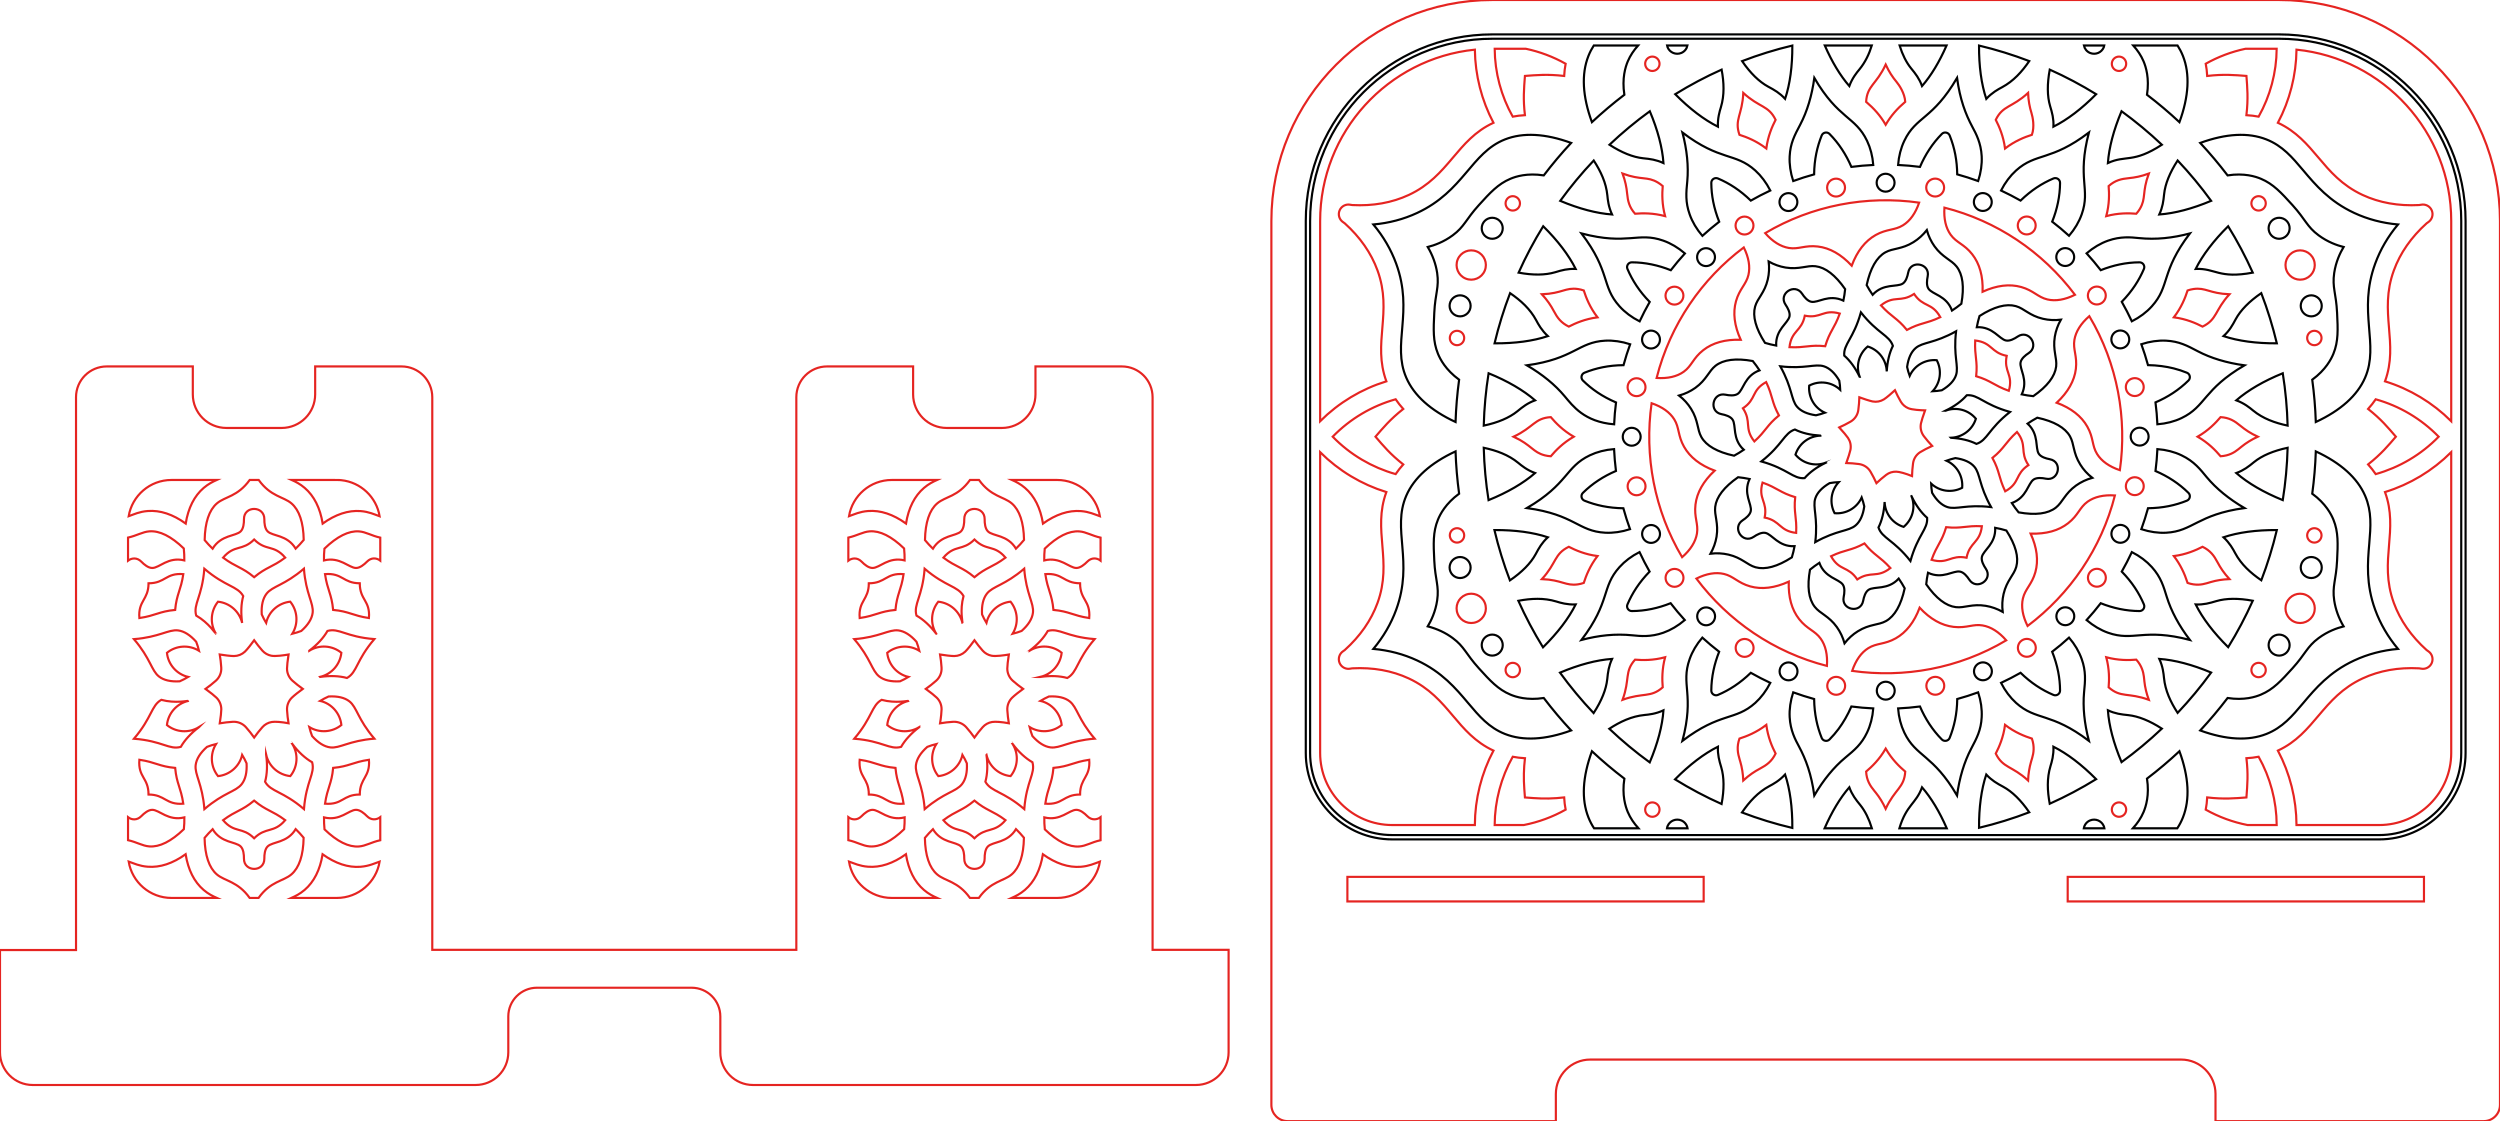 <?xml version="1.0" encoding="utf-8"?>
<!-- Generator: Adobe Illustrator 26.0.3, SVG Export Plug-In . SVG Version: 6.00 Build 0)  -->
<svg version="1.1" id="Tablet_holder_2" xmlns="http://www.w3.org/2000/svg" xmlns:xlink="http://www.w3.org/1999/xlink" x="0px"
	 y="0px" viewBox="0 0 1153.61 517.34" enable-background="new 0 0 1153.61 517.34" xml:space="preserve">
<path fill="none" stroke="#E52421" stroke-miterlimit="10" d="M1051.62,0H688.65c-56.32,0-101.98,45.66-101.98,101.98
	v407.87c0,4.14,3.35,7.49,7.49,7.49H717.94v-12.54c0-8.76,7.11-15.87,15.87-15.87h272.67
	c8.75,0,15.85,7.1,15.85,15.85v12.56h123.78c4.14,0,7.49-3.35,7.49-7.49V101.98
	C1153.6,45.66,1107.94,0,1051.62,0z M1043.48,96.91c-1.69,0.7-3.64-0.11-4.34-1.8
	c-0.7-1.69,0.11-3.63,1.8-4.33c1.69-0.71,3.63,0.1,4.34,1.8C1045.98,94.27,1045.17,96.21,1043.48,96.91z
	 M1045.28,310.44c-0.71,1.7-2.65,2.51-4.34,1.8c-1.69-0.7-2.5-2.64-1.8-4.33
	c0.7-1.69,2.65-2.5,4.34-1.8C1045.17,306.81,1045.98,308.75,1045.28,310.44z M1041.83,201.51
	c-2.82,1.31-5.31,2.84-7.47,4.59c-1.99,1.61-3.73,3.2-6.95,4.02
	c-0.88,0.22-1.79,0.36-2.74,0.42c-2.28-2.68-5.59-6.14-10.59-9.03c5-2.89,8.31-6.35,10.59-9.03
	c4.02,0.25,6.45,1.76,9.14,3.99C1036.05,198.31,1038.43,199.93,1041.83,201.51z M1036.6,367.98
	c0.45-6.09,0.87-10.65,0-18.1c1.92-0.11,3.8-0.33,5.63-0.68
	c5.37,9.57,8.27,20.39,8.34,31.51H1037.12c-6.77-1.33-13.28-3.72-19.3-7.1
	c0.35-1.83,0.58-3.71,0.68-5.64C1026.28,368.87,1031.32,368.37,1036.6,367.98z M1036.18,22.5
	h14.38c-0.09,11.05-2.99,21.81-8.33,31.32c-1.83-0.35-3.71-0.57-5.64-0.68
	c0.91-7.78,0.4-12.82,0.01-18.1c-5.51-0.41-10.4-0.89-18.1,0.01c-0.1-1.93-0.33-3.81-0.68-5.64
	C1023.56,26.19,1029.75,23.86,1036.18,22.5z M1009.45,134.03c0.9-0.31,1.8-0.53,2.69-0.66
	c5.71-0.82,7.28,2.03,16.62,2.43c-6.79,7.42-5.62,11.6-12.4,14.91
	c-3.13-1.6-7.52-3.53-13.24-4.29C1006.63,141.84,1008.37,137.38,1009.45,134.03z M1016.36,252.31
	c3.62,1.77,5.29,4.09,6.92,7.18c1.36,2.56,2.95,4.96,5.48,7.73c-3.1,0.13-6,0.59-8.66,1.38
	c-2.5,0.74-4.67,1.52-7.96,1.05c-0.89-0.13-1.79-0.35-2.69-0.66
	c-1.46-4.52-3.37-8.52-6.33-12.39C1008.84,255.84,1013.23,253.91,1016.36,252.31z M974.74,28.17
	c0.7-1.7,2.64-2.5,4.33-1.8c1.7,0.7,2.5,2.64,1.79,4.34c-0.69,1.69-2.63,2.49-4.33,1.79
	C974.84,31.8,974.04,29.86,974.74,28.17z M973.02,85.86c3.02-2.67,5.81-3.32,9.29-3.65
	c2.89-0.28,5.71-0.83,9.24-2.11c-3.22,8.82-1.16,11.3-4.12,16.29c-0.46,0.78-1.01,1.52-1.64,2.23
	c-3.51-0.28-8.29-0.38-13.87,1.11C973.4,94.16,973.31,89.38,973.02,85.86z M973.02,317.16
	c0.29-3.5,0.39-8.29-1.1-13.87c5.58,1.49,10.36,1.39,13.87,1.11
	c0.63,0.71,1.18,1.45,1.64,2.23c1.59,2.68,1.82,5.1,2.01,7.05
	c0.02,0.25,0.04,0.49,0.07,0.71c0.29,2.76,0.97,5.61,2.04,8.53
	C981.94,319.42,978.67,322.16,973.02,317.16z M979.07,376.65c-1.69,0.7-3.63-0.1-4.33-1.8
	c-0.7-1.69,0.1-3.63,1.79-4.33c1.7-0.7,3.64,0.1,4.33,1.79
	C981.57,374.01,980.77,375.95,979.07,376.65z M985.89,182.67c-2.25,0.44-4.42-1.01-4.86-3.25
	c-0.44-2.24,1-4.41,3.24-4.85c2.24-0.45,4.41,1,4.86,3.24C989.57,180.05,988.12,182.22,985.89,182.67
	z M989.14,225.15c-0.44,2.24-2.62,3.68-4.86,3.25c-2.23-0.45-3.68-2.62-3.24-4.86
	c0.44-2.24,2.62-3.69,4.86-3.24C988.13,220.74,989.58,222.91,989.14,225.15z M965.27,132.94
	c1.9-1.27,4.46-0.76,5.73,1.14c1.27,1.89,0.76,4.45-1.14,5.72c-1.9,1.27-4.46,0.76-5.73-1.14
	C962.87,136.77,963.38,134.21,965.27,132.94z M964.1,145.88C977.26,168.03,981.56,193.23,978.2,216.97
	c-4.92-1.67-8.46-4.17-10.51-7.47c-2.44-3.93-1.55-7.37-4.5-12.61c-2.72-4.86-7.47-8.56-14.13-11.05
	c5.21-4.88,8.18-10.11,8.84-15.64c0.7-5.92-1.41-8.91-0.68-13.38
	C957.86,152.99,960.17,149.32,964.1,145.88z M935.84,42.88c0.16,3.66,0.72,6.53,1.59,9.34
	c0.57,1.87,1.48,6.2,0.18,9.98c-3.35,1.07-7.81,2.81-12.39,6.32c-0.76-5.71-2.68-10.09-4.29-13.23
	C924.23,48.54,928.31,49.79,935.84,42.88z M938.66,106.34c-1.27,1.89-3.83,2.41-5.73,1.14
	c-1.9-1.27-2.41-3.84-1.14-5.73c1.27-1.89,3.83-2.41,5.73-1.14
	C939.41,101.88,939.92,104.44,938.66,106.34z M897.24,95.81c24.02,6.11,45.12,20.16,60.25,40.22
	c-4.67,2.3-8.94,3.03-12.72,2.15c-4.39-1.02-6.44-4.15-12.1-5.74
	c-5.36-1.5-11.33-0.77-17.81,2.18c0.24-7.12-1.35-12.92-4.81-17.31c-3.7-4.72-7.24-5.23-9.93-8.99
	C897.87,105.18,896.91,100.98,897.24,95.81z M813.31,222.68c7.07,2.55,8.05,4.64,15.07,6.74
	c-0.76,7.25,0.8,8.98,0.45,16.49c-7.88-0.94-7.16-5.6-14.53-7.09
	C815.77,231.32,811.13,230.39,813.31,222.68z M809.54,203.7c-4.91-6.23-1.11-9.02-5.27-15.3
	c6.35-4.25,3.72-8.18,10.71-12.1c3.2,6.79,2.41,8.97,5.9,15.41
	C815.21,196.32,815.09,198.64,809.54,203.7z M825.74,160.2c0.93-7.87,5.6-7.16,7.08-14.53
	c7.51,1.47,8.44-3.16,16.14-0.98c-2.54,7.07-4.64,8.05-6.73,15.06
	C834.97,159,833.24,160.56,825.74,160.2z M870.38,219.12c-1.62,1.24-3.12,2.52-4.51,3.83
	c-0.79-1.75-1.69-3.5-2.71-5.25c-1.1-1.92-3.07-3.25-5.31-3.56c-2-0.27-3.98-0.43-5.88-0.48
	c0.9-2.39,1.67-5.06,1.9-6.06c0.39-2.03-0.06-3.96-1.12-5.52c-0.49-0.73-2.29-2.97-4.05-4.84
	c1.74-0.78,3.49-1.68,5.25-2.69c2-1.16,3.3-3.21,3.56-5.4c0.26-1.98,0.42-3.92,0.48-5.81
	c1.74,0.66,4.9,1.67,6.11,1.91c1.81,0.35,3.66,0,5.23-0.98c1.23-0.77,3.91-3.1,5.08-4.2
	c0.78,1.75,1.68,3.51,2.7,5.27c0.8,1.37,2.05,2.45,3.49,3.04
	c1.76,0.74,5.78,0.93,7.7,0.98c-0.89,2.38-1.72,5.17-1.9,6.06
	c-0.39,1.96,0.03,4.07,1.33,5.82c1.19,1.55,2.47,3.08,3.84,4.53
	c-1.67,0.76-4.4,2.15-5.59,2.92c-1.78,1.17-2.95,3.03-3.22,5.13
	c-0.26,1.99-0.42,3.94-0.48,5.85c-3.04-1.22-5.77-1.98-7.27-2.02
	C873.34,217.59,871.7,218.11,870.38,219.12z M872.32,262.11c-6.23,4.91-9.02,1.11-15.29,5.27
	c-4.26-6.35-8.18-3.73-12.11-10.71c6.8-3.21,8.98-2.42,15.42-5.9
	C864.94,256.43,867.26,256.56,872.32,262.11z M867.95,140.91c6.23-4.91,9.02-1.11,15.29-5.27
	c4.26,6.35,8.18,3.73,12.11,10.71c-6.8,3.21-8.98,2.42-15.42,5.9
	C875.33,146.59,873.01,146.46,867.95,140.91z M898.04,243.27c7.26,0.75,8.98-0.8,16.49-0.45
	c-0.93,7.87-5.6,7.16-7.08,14.53c-7.51-1.47-8.44,3.16-16.14,0.98
	C893.85,251.26,895.95,250.28,898.04,243.27z M911.89,173.6c0.76-7.25-0.8-8.98-0.45-16.49
	c7.88,0.94,7.16,5.6,14.53,7.09c-1.47,7.5,3.17,8.43,0.99,16.14
	C919.89,177.79,918.91,175.7,911.89,173.6z M930.73,199.32C935.64,205.55,931.84,208.34,936,214.62
	c-6.35,4.25-3.72,8.18-10.71,12.1c-3.2-6.79-2.41-8.97-5.9-15.41
	C925.06,206.7,925.18,204.38,930.73,199.32z M888.92,85.75c0.44-2.24,2.62-3.69,4.86-3.25
	c2.23,0.45,3.68,2.62,3.24,4.86c-0.45,2.24-2.62,3.69-4.85,3.24C889.93,90.16,888.48,87.99,888.92,85.75z
	 M878.13,103.95c-3.83,2.39-7.48,1.62-12.61,4.5c-4.86,2.73-8.56,7.47-11.06,14.14
	c-4.87-5.22-10.1-8.19-15.64-8.84c-5.94-0.71-8.84,1.42-13.37,0.67c-3.82-0.64-7.49-2.94-10.92-6.85
	c21.65-12.82,46.82-17.51,71.05-14.07C883.91,98.39,881.41,101.91,878.13,103.95z M870.14,29.81
	c1.55,3.34,3.17,5.77,5.04,8.02c1.24,1.51,3.74,5.17,3.98,9.15c-3.65,3.11-6.6,6.4-9.03,10.59
	c-2.44-4.23-5.42-7.53-9.02-10.59C861.57,39.44,865.79,39.14,870.14,29.81z M846.43,82.52
	c2.24-0.44,4.42,1.01,4.86,3.24c0.44,2.24-1.01,4.41-3.24,4.85c-2.24,0.45-4.42-1-4.86-3.23
	C842.75,85.13,844.2,82.96,846.43,82.52z M804.43,42.88c7.53,6.91,11.6,5.63,14.91,12.41
	c-1.61,3.13-3.53,7.51-4.29,13.23c-4.58-3.51-9.04-5.25-12.39-6.32
	C800.21,55.09,803.99,53.06,804.43,42.88z M802.7,100.65c1.9-1.27,4.46-0.76,5.73,1.14
	c1.27,1.89,0.75,4.45-1.14,5.72c-1.9,1.27-4.46,0.76-5.73-1.14C800.29,104.47,800.81,101.91,802.7,100.65
	z M804.66,114.17c2.3,4.66,3.02,8.93,2.15,12.7c-1.03,4.39-4.15,6.45-5.74,12.1
	c-1.51,5.36-0.77,11.34,2.17,17.81c-7.12-0.23-12.92,1.36-17.3,4.81c-4.73,3.7-5.24,7.25-8.99,9.94
	c-3.15,2.25-7.35,3.21-12.52,2.88C770.76,149.57,785.35,128.65,804.66,114.17z M783.05,246.2
	c-0.64,3.82-2.94,7.48-6.85,10.92C763.38,235.46,758.69,210.29,762.12,186.06
	c4.91,1.68,8.42,4.18,10.46,7.46c2.38,3.82,1.61,7.48,4.5,12.61c2.72,4.86,7.47,8.56,14.13,11.05
	c-5.21,4.88-8.18,10.11-8.84,15.64C781.67,238.74,783.78,241.73,783.05,246.2z M775,270.08
	c-1.9,1.27-4.46,0.76-5.73-1.14c-1.27-1.89-0.76-4.45,1.14-5.72
	c1.9-1.27,4.46-0.76,5.73,1.14C777.4,266.25,776.89,268.81,775,270.08z M769.24,134.13
	c1.26-1.9,3.83-2.41,5.72-1.14c1.9,1.27,2.41,3.83,1.14,5.72
	c-1.27,1.9-3.83,2.41-5.73,1.14C768.48,138.59,767.97,136.03,769.24,134.13z M761.2,26.37
	c1.69-0.7,3.63,0.1,4.33,1.8c0.7,1.69-0.1,3.63-1.79,4.33c-1.7,0.7-3.64-0.1-4.33-1.79
	C758.7,29.01,759.5,27.07,761.2,26.37z M765.01,84.22c0.78,0.46,1.53,1.01,2.24,1.64
	c-0.29,3.5-0.39,8.29,1.1,13.87c-5.58-1.49-10.36-1.39-13.87-1.11
	C751.81,95.6,751.16,92.81,750.83,89.34C750.56,86.44,750.01,83.62,748.72,80.1
	C757.55,83.32,760.03,81.25,765.01,84.22z M754.38,220.35c2.25-0.44,4.42,1.01,4.86,3.25
	c0.44,2.24-1,4.41-3.24,4.85c-2.24,0.45-4.41-1-4.86-3.24
	C750.7,222.97,752.15,220.8,754.38,220.35z M751.13,177.87c0.44-2.24,2.62-3.69,4.86-3.25
	c2.23,0.45,3.68,2.62,3.24,4.86c-0.44,2.24-2.62,3.69-4.86,3.24
	C752.14,182.28,750.69,180.11,751.13,177.87z M754.48,304.4c3.51,0.28,8.29,0.38,13.87-1.11
	c-1.49,5.58-1.39,10.37-1.1,13.87c-5.64,4.98-8.96,2.27-18.53,5.76
	C752.23,313.32,749.49,310.05,754.48,304.4z M765.53,374.85c-0.7,1.7-2.64,2.5-4.33,1.8
	c-1.7-0.7-2.5-2.64-1.79-4.34c0.69-1.69,2.63-2.49,4.33-1.79
	C765.43,371.22,766.23,373.16,765.53,374.85z M728.13,133.37c0.89,0.13,1.79,0.35,2.69,0.66
	c1.08,3.35,2.82,7.81,6.33,12.4c-5.72,0.75-10.11,2.68-13.24,4.28
	c-3.62-1.77-5.29-4.09-6.92-7.18c-1.36-2.56-2.95-4.97-5.48-7.73
	C720.87,135.4,722.4,132.54,728.13,133.37z M696.79,306.11c1.69-0.7,3.64,0.11,4.34,1.8
	s-0.11,3.63-1.8,4.33c-1.69,0.71-3.63-0.1-4.34-1.8C694.29,308.75,695.1,306.81,696.79,306.11
	z M694.99,92.58c0.71-1.7,2.65-2.51,4.34-1.8c1.69,0.7,2.5,2.64,1.8,4.33s-2.65,2.5-4.34,1.8
	C695.1,96.21,694.29,94.27,694.99,92.58z M698.44,201.51c9.26-4.31,9.64-8.56,17.16-9.03
	c2.28,2.68,5.59,6.14,10.59,9.03c-4.98,2.88-8.29,6.32-10.59,9.03c-0.95-0.06-1.86-0.2-2.74-0.42
	C707.28,208.7,706.91,205.46,698.44,201.51z M723.91,252.31c3.13,1.6,7.51,3.53,13.24,4.28
	c-3.51,4.59-5.25,9.05-6.33,12.4c-0.9,0.31-1.8,0.53-2.69,0.66c-5.71,0.82-7.28-2.03-16.62-2.43
	C718.32,259.79,717.13,255.62,723.91,252.31z M704.09,22.5c6.43,1.36,12.62,3.69,18.36,6.91
	c-0.35,1.83-0.58,3.71-0.68,5.64c-7.78-0.9-12.82-0.4-18.1-0.01c-0.45,6.09-0.87,10.65,0,18.1
	c-1.92,0.11-3.8,0.33-5.63,0.68c-5.34-9.51-8.24-20.27-8.33-31.32H704.09z M698.04,349.2
	c1.83,0.35,3.71,0.57,5.64,0.68c-0.55,4.67-0.66,9.4-0.3,14.17l0.29,3.93
	l3.93,0.29c4.76,0.36,9.51,0.25,14.17-0.3c0.1,1.93,0.33,3.81,0.68,5.64
	c-6.02,3.38-12.53,5.77-19.3,7.1h-13.45C689.77,369.59,692.67,358.77,698.04,349.2z
	 M609.17,101.98c0-41.1,31.35-75.01,71.39-79.07c0.16,11.85,3.13,23.41,8.59,33.75
	c-17.13,7.9-20.32,24.56-39.08,33.3c-7.75,3.6-16.52,5.17-26.08,4.66c-0.27-0.01-0.55-0.08-0.83-0.13
	c-2.05-0.45-4.19,0.62-5.03,2.64c-0.83,2.01-0.07,4.28,1.69,5.42c0.24,0.15,0.48,0.31,0.69,0.49
	c7.11,6.4,12.21,13.71,15.13,21.74c7.11,19.48-2.45,33.43,4.09,51.18
	c-11.45,3.53-21.95,9.82-30.56,18.4V101.98z M671.06,243.99c1.69-0.71,3.63,0.1,4.33,1.79
	s-0.1,3.64-1.79,4.34c-1.69,0.7-3.64-0.1-4.33-1.8C668.56,246.63,669.36,244.69,671.06,243.99z
	 M669.27,154.7c0.69-1.7,2.64-2.5,4.33-1.8c1.69,0.7,2.49,2.65,1.79,4.34
	c-0.7,1.69-2.64,2.5-4.33,1.79C669.36,158.33,668.56,156.39,669.27,154.7z M676.3,274.48
	c3.45-1.43,7.4,0.21,8.83,3.66c1.43,3.45-0.21,7.4-3.66,8.83
	c-3.45,1.43-7.39-0.21-8.82-3.66C671.22,279.86,672.86,275.91,676.3,274.48z M685.13,124.88
	c-1.43,3.45-5.38,5.09-8.83,3.66c-3.44-1.43-5.08-5.38-3.65-8.83c1.43-3.45,5.37-5.09,8.82-3.66
	C684.92,117.48,686.56,121.43,685.13,124.88z M647.52,214.31c-1.29,1.43-2.46,2.92-3.51,4.46
	c-10.95-3.08-20.99-8.98-29.05-17.26c8.06-8.28,18.1-14.18,29.05-17.26
	c1.05,1.54,2.22,3.03,3.51,4.47c-6.17,4.88-9.35,8.78-12.81,12.79
	C638.44,205.84,641.44,209.5,647.52,214.31z M609.17,347.46V208.66c8.61,8.58,19.11,14.87,30.56,18.4
	c-6.52,17.71,3.01,31.73-4.09,51.18c-2.92,8.03-8.02,15.34-15.13,21.74
	c-0.21,0.18-0.45,0.34-0.69,0.49c-1.76,1.14-2.52,3.41-1.69,5.42
	c0.84,2.02,2.98,3.09,5.03,2.64c0.28-0.05,0.56-0.12,0.83-0.13c9.56-0.51,18.33,1.06,26.08,4.66
	c9.61,4.48,15.08,10.96,20.37,17.23c5.06,6,10.28,12.18,18.71,16.07
	c-5.56,10.51-8.53,22.28-8.59,34.35h-38.13C624.09,380.71,609.17,365.79,609.17,347.46z
	 M786.145,415.966H621.744V404.628H786.145V415.966z M812.16,354.66c-2.56,1.36-4.96,2.94-7.73,5.48
	c-0.14-3.11-0.6-6-1.38-8.66c-0.06-0.22-0.13-0.44-0.21-0.68c-1.05-3.43-1.48-6.21-0.18-9.98
	c3.35-1.07,7.81-2.81,12.39-6.32c0.76,5.72,2.68,10.1,4.29,13.23
	C817.57,351.36,815.24,353.02,812.16,354.66z M801.61,296.68c1.27-1.89,3.83-2.41,5.73-1.14
	c1.9,1.27,2.41,3.84,1.14,5.73c-1.27,1.89-3.83,2.41-5.73,1.14
	C800.86,301.14,800.35,298.58,801.61,296.68z M843.03,307.29c-24.5-6.24-45.59-20.78-60.24-40.31
	c4.66-2.3,8.93-3.02,12.71-2.14c4.39,1.02,6.44,4.15,12.1,5.74
	c5.36,1.5,11.33,0.77,17.81-2.18c-0.24,7.12,1.35,12.92,4.81,17.31c3.69,4.7,7.26,5.25,9.93,8.99
	C842.41,297.85,843.37,302.08,843.03,307.29z M851.35,317.27c-0.44,2.24-2.62,3.69-4.86,3.25
	c-2.23-0.45-3.69-2.62-3.24-4.86s2.62-3.69,4.85-3.25C850.34,312.86,851.79,315.03,851.35,317.27z
	 M862.14,299.07c3.83-2.39,7.48-1.62,12.61-4.5c4.86-2.73,8.56-7.47,11.06-14.14
	c4.87,5.22,10.1,8.19,15.64,8.84c3.09,0.37,5.48-0.04,7.59-0.41c2-0.34,3.59-0.62,5.78-0.26
	c3.83,0.64,7.51,2.94,10.94,6.88c-22.05,13.11-47.25,17.47-71.09,14.1
	C856.34,304.65,858.85,301.12,862.14,299.07z M870.13,373.21c-1.31-2.82-2.84-5.32-4.58-7.47
	C865.41,365.56,865.25,365.38,865.09,365.19c-2.28-2.76-3.74-5.17-3.98-9.15
	c2.68-2.28,6.14-5.59,9.03-10.59c2.89,5,6.34,8.31,9.02,10.59
	C878.7,363.55,874.43,363.98,870.13,373.21z M893.84,320.5c-2.24,0.44-4.42-1.01-4.86-3.24
	c-0.44-2.24,1.01-4.41,3.24-4.85c2.24-0.45,4.42,1,4.86,3.23
	C897.52,317.89,896.07,320.06,893.84,320.5z M937.22,351.48c-0.78,2.66-1.24,5.55-1.38,8.66
	c-7.42-6.81-11.6-5.63-14.91-12.41c1.61-3.13,3.53-7.51,4.29-13.23
	c4.58,3.51,9.04,5.24,12.39,6.32c0.31,0.9,0.53,1.8,0.66,2.69
	C938.75,346.84,937.91,349.15,937.22,351.48z M937.57,302.37c-1.9,1.27-4.46,0.76-5.73-1.14
	c-1.27-1.89-0.75-4.45,1.14-5.72c1.9-1.27,4.46-0.76,5.73,1.14
	C939.97,298.55,939.46,301.11,937.57,302.37z M935.61,288.86
	c-2.29-4.66-3.03-8.93-2.15-12.71c1.03-4.39,4.15-6.45,5.74-12.1
	c1.51-5.36,0.77-11.34-2.17-17.81c7.12,0.23,12.92-1.36,17.3-4.81
	c4.73-3.7,5.24-7.25,8.99-9.94c3.16-2.25,7.39-3.22,12.59-2.87
	C969.67,253.14,955.19,274.11,935.61,288.86z M971.03,268.89c-1.26,1.9-3.83,2.41-5.72,1.14
	c-1.9-1.27-2.41-3.83-1.14-5.72c1.27-1.9,3.83-2.41,5.73-1.14
	C971.79,264.43,972.3,266.99,971.03,268.89z M1118.527,415.966h-164.401V404.628h164.401V415.966z
	 M1131.1,347.46c0,18.33-14.92,33.25-33.26,33.25h-38.13c-0.06-12.07-3.03-23.84-8.59-34.35
	c17.13-7.9,20.32-24.56,39.08-33.3c7.75-3.6,16.52-5.17,26.08-4.66
	c0.27,0.01,0.55,0.08,0.83,0.13c2.05,0.45,4.19-0.62,5.03-2.64
	c0.83-2.01,0.07-4.28-1.69-5.42c-0.24-0.15-0.48-0.31-0.69-0.49
	c-7.11-6.4-12.21-13.71-15.13-21.74c-3.64-9.97-2.92-18.42-2.23-26.59
	c0.67-7.82,1.35-15.88-1.86-24.59c11.45-3.53,21.95-9.82,30.56-18.4V347.46z M1069.21,159.03
	c-1.69,0.71-3.63-0.1-4.33-1.79c-0.7-1.69,0.1-3.64,1.79-4.34
	c1.69-0.7,3.64,0.1,4.33,1.8C1071.71,156.39,1070.91,158.33,1069.21,159.03z M1071,248.32
	c-0.69,1.7-2.64,2.5-4.33,1.8c-1.69-0.7-2.49-2.65-1.79-4.34s2.64-2.5,4.33-1.79
	C1070.91,244.69,1071.71,246.63,1071,248.32z M1063.97,128.54c-3.45,1.43-7.4-0.21-8.83-3.66
	c-1.43-3.45,0.21-7.4,3.66-8.83c3.45-1.43,7.39,0.21,8.82,3.66
	C1069.05,123.16,1067.41,127.11,1063.97,128.54z M1055.14,278.14c1.43-3.45,5.38-5.09,8.83-3.66
	c3.44,1.43,5.08,5.38,3.65,8.83s-5.37,5.09-8.82,3.66
	C1055.35,285.54,1053.71,281.59,1055.14,278.14z M1092.75,188.71
	c1.29-1.43,2.46-2.92,3.51-4.46c10.95,3.08,20.99,8.98,29.05,17.26
	c-8.06,8.28-18.1,14.18-29.05,17.26c-1.05-1.54-2.22-3.03-3.51-4.47
	c6.13-4.85,9.34-8.76,12.81-12.79C1101.83,197.18,1098.83,193.52,1092.75,188.71z M1131.1,194.36
	c-8.61-8.58-19.11-14.87-30.56-18.4c6.52-17.71-3.01-31.73,4.09-51.18
	c2.92-8.03,8.02-15.34,15.13-21.74c0.21-0.18,0.45-0.34,0.69-0.49c1.76-1.14,2.52-3.41,1.69-5.42
	c-0.84-2.02-2.98-3.09-5.03-2.64c-0.28,0.05-0.56,0.12-0.83,0.13
	c-9.56,0.51-18.33-1.06-26.08-4.66c-9.61-4.48-15.08-10.96-20.37-17.23
	c-5.06-6-10.28-12.18-18.71-16.07c5.46-10.34,8.43-21.9,8.59-33.75
	c40.04,4.06,71.39,37.97,71.39,79.07V194.36z"/>
<path fill="none" stroke="#E52421" stroke-miterlimit="10" d="M531.85,438.29V183.29c0-7.8-6.29-14.2-14.2-14.2
	H477.81v12.89c0,8.56-6.93,15.5-15.5,15.5h-25.46c-8.56,0-15.5-6.94-15.5-15.5v-12.89h-39.7
	c-7.8,0-14.19,6.3-14.19,14.2v255H199.47V183.29c0-7.8-6.29-14.2-14.2-14.2h-39.84v12.89
	c0,8.56-6.94,15.5-15.5,15.5H104.47c-8.56,0-15.5-6.94-15.5-15.5v-12.89h-39.7c-7.8,0-14.19,6.3-14.19,14.2v255.1H0V485.59
	C0,493.91,6.75,500.66,15.07,500.66h204.42c8.32,0,15.06-6.75,15.06-15.07v-16.55
	c0-7.32,5.94-13.26,13.26-13.26H319.13c7.32,0,13.26,5.94,13.26,13.26V485.59
	c0,8.32,6.74,15.07,15.06,15.07H551.87c8.32,0,15.06-6.75,15.06-15.07v-47.3H531.85z M157.47,221.58
	c9.01,0.92,16.24,7.81,17.71,16.65c-2.48-0.89-4.96-2.09-8.78-2.39c-5.7-0.44-11.57,1.5-17.5,5.76
	c-1.18-7.22-3.95-12.74-8.3-16.46c-2.13-1.83-4.16-2.84-5.99-3.66C157.79,221.48,156.16,221.45,157.47,221.58z
	 M151.12,291.14c5.39-1.48,8.41,2.73,21.61,3.77c-8.46,9.91-7.83,15.22-12.61,17.94
	c-3.58-0.97-7.72-1.14-12.41-0.49C147.7,312.35,147.7,312.35,147.7,312.35
	c5.34-1.25,9.25-5.74,9.82-11.14c-4.17-3.37-10.08-3.86-14.8-0.94c0,0,0-0.01,0-0.02
	C146.48,297.4,149.28,294.35,151.12,291.14z M149.97,264.92c8.12-0.63,8.33,4.21,16.04,4.23
	c0.03,7.85,4.88,7.86,4.23,16.05c-7.62-1.15-9.03-3.06-16.52-3.76
	C153.03,273.99,151.12,272.56,149.97,264.92z M152.4,344.88C149.61,344.53,146.81,342.78,144.02,339.65
	c-0.52-1.35-0.95-2.75-1.31-4.16c4.64,2.87,10.57,2.5,14.82-0.94c-0.56-5.32-4.4-9.86-9.8-11.13
	c1.26-0.75,2.56-1.44,3.9-2.03c4.15-0.23,7.36,0.51,9.58,2.23c3.52,2.75,3.83,8.21,11.53,17.23
	C160.98,341.78,156.81,345.43,152.4,344.88z M166.02,366.63c-7.85,0.02-7.86,4.87-16.05,4.23
	c1.15-7.63,3.06-9.03,3.76-16.52c7.45-0.69,8.88-2.61,16.52-3.75C170.88,358.7,166.03,358.91,166.02,366.63z
	 M83.43,344.64c-5.39,1.49-8.4-2.72-21.61-3.76c8.37-9.8,7.92-15.27,12.61-17.94
	c6.61,1.79,12.42,0.3,12.42,0.5c-5.31,1.24-9.25,5.7-9.82,11.13c4.17,3.38,10.08,3.86,14.81,0.94
	c-0.01,0.01,0,0.02,0,0.02C88.07,338.39,85.27,341.44,83.43,344.64z M84.58,370.86
	c-8.11,0.63-8.32-4.21-16.04-4.23c-0.02-7.84-4.87-7.85-4.23-16.05c7.63,1.15,9.03,3.07,16.52,3.77
	C81.52,361.8,83.44,363.23,84.58,370.86z M82.16,290.9c2.79,0.35,5.59,2.11,8.37,5.24
	c0.53,1.35,0.96,2.74,1.31,4.16c-4.64-2.88-10.57-2.5-14.81,0.94c0.56,5.32,4.4,9.85,9.8,11.13
	c-1.26,0.75-2.57,1.43-3.91,2.02c-4.15,0.24-7.36-0.5-9.57-2.23c-3.51-2.73-3.85-8.23-11.54-17.23
	C73.52,294.01,77.73,290.36,82.16,290.9z M68.54,269.16c7.84-0.03,7.85-4.88,16.05-4.23
	c-1.15,7.62-3.07,9.04-3.77,16.52c-7.45,0.69-8.88,2.61-16.51,3.75C63.68,277.08,68.52,276.87,68.54,269.16z
	 M132.46,327.75c0.12,2.06,0.36,4.06,0.68,5.99c-3.3-0.61-6.21-0.83-7.73-0.58
	c-1.69,0.28-3.24,1.14-4.36,2.42c-1.38,1.56-2.63,3.15-3.77,4.75c-1.14-1.6-2.41-3.19-3.78-4.75
	c-1.5-1.7-3.74-2.64-6.06-2.51c-2.07,0.13-4.09,0.36-6.02,0.69c0.43-2.58,0.68-5.43,0.7-6.48
	c-0.02-2.12-0.85-3.97-2.23-5.33c-0.65-0.64-2.9-2.53-5.05-4.06C96.44,316.75,98.02,315.5,99.58,314.13
	c1.79-1.57,2.69-3.89,2.51-6.15c-0.13-2.05-0.36-4.03-0.68-5.95
	c1.89,0.32,5.26,0.71,6.53,0.7c1.9-0.01,3.7-0.73,5.08-2.03c1.08-1.02,3.31-3.91,4.26-5.25
	c1.14,1.61,2.4,3.2,3.78,4.77c1.08,1.22,2.56,2.06,4.12,2.36c1.92,0.39,6-0.22,7.96-0.55
	c-0.43,2.57-0.7,5.55-0.7,6.48c-0.01,2.05,0.84,4.09,2.49,5.58
	c1.51,1.33,3.11,2.61,4.78,3.8c-1.53,1.1-4,3.04-5.04,4.06
	C133.11,323.48,132.31,325.59,132.46,327.75z M139.03,291.15c-1.35,0.52-2.74,0.95-4.16,1.31
	c2.88-4.64,2.5-10.58-0.94-14.82c-5.33,0.57-9.86,4.41-11.13,9.8c-0.75-1.26-1.43-2.57-2.02-3.91
	c-0.24-4.15,0.5-7.35,2.22-9.57c2.75-3.52,8.22-3.83,17.24-11.54
	c0.92,11.73,4.57,15.93,4.03,20.35C143.92,285.56,142.16,288.37,139.03,291.15z M117.28,266.34
	c-5.77-4.78-8.13-4.43-14.34-9.01c5.29-6.19,8.86-2.92,14.34-8.37c5.56,5.54,8.99,2.12,14.33,8.36
	C125.41,261.91,123.06,261.55,117.28,266.34z M112.23,275.05c-0.97,3.58-1.13,7.72-0.49,12.41
	c-1.27-5.32-5.73-9.24-11.14-9.81c-3.37,4.16-3.87,10.07-0.94,14.8c-0.12,0.12-3.31-5.05-9.13-8.4
	c-1.47-5.33,2.73-8.51,3.76-21.61C104.09,270.8,109.56,270.35,112.23,275.05z M90.29,353.01
	c0.35-2.79,2.1-5.59,5.23-8.37c1.35-0.53,2.75-0.97,4.17-1.32c-2.89,4.66-2.5,10.59,0.93,14.82
	c5.32-0.56,9.86-4.4,11.13-9.8c0.75,1.26,1.44,2.56,2.03,3.9c0.23,4.15-0.51,7.37-2.23,9.58
	c-2.75,3.53-8.21,3.83-17.23,11.54C93.39,361.63,89.74,357.44,90.29,353.01z M117.27,369.44
	c5.77,4.78,8.14,4.44,14.34,9.02c-5.29,6.19-8.86,2.92-14.34,8.36c-5.56-5.53-8.98-2.11-14.33-8.35
	C109.14,373.88,111.49,374.24,117.27,369.44z M122.32,360.74c0.97-3.58,1.14-7.73,0.49-12.41
	c0.01-0.01,0.01-0.02,0.01-0.02c1.25,5.34,5.73,9.25,11.14,9.82c3.37-4.16,3.86-10.06,0.94-14.79
	c0.01,0,0.01-0.01,0.01-0.01c2.86,3.77,5.91,6.57,9.12,8.41c1.46,5.33-2.74,8.51-3.77,21.61
	C130.47,364.98,125,365.44,122.32,360.74z M115.22,221.48h4.15c5.56,7.72,11.42,7.65,15.12,10.8
	c3.61,3.1,5.51,8.77,5.66,16.86c-1.17,1.42-2.41,2.76-3.71,4.03c-3.95-6.51-10.62-5.64-12.96-7.99
	c-1.28-1.28-1.52-3.75-1.5-5.6c0.06-6.27-9.47-6.37-9.41,0c0.03,1.85-0.22,4.32-1.49,5.6
	c-2.31,2.31-9.07,1.55-12.98,8.01c-1.28-1.25-2.51-2.57-3.66-3.96c0.14-8.15,2.05-13.85,5.66-16.95
	C103.85,229.08,109.62,229.25,115.22,221.48z M79.13,221.48H100c-1.85,0.84-3.84,1.81-6.01,3.66c-4.34,3.72-7.12,9.23-8.3,16.44
	c-5.94-4.27-11.8-6.21-17.51-5.77c-3.91,0.3-6.34,1.52-8.81,2.4C60.95,228.74,69.17,221.48,79.13,221.48z
	 M59.08,248.07c4.04-0.89,6.69-2.64,9.83-2.88C73.64,244.81,78.99,247.48,84.81,253.08
	c0.18,1.85,0.27,3.68,0.25,5.51c-7.49-1.81-11.45,3.51-14.81,3.5c-1.81,0-3.73-1.57-5.02-2.9
	c-1.98-2.02-4.45-1.77-6.15-0.48V248.07z M59.08,377.09c1.68,1.3,4.14,1.55,6.15-0.5
	c1.29-1.32,3.21-2.9,5.02-2.9c3.3,0,7.42,5.32,14.83,3.49c0.02,1.81-0.06,3.63-0.24,5.44
	c-5.84,5.64-11.21,8.32-15.96,7.95c-3.2-0.25-5.76-1.99-9.8-2.88V377.09z M79.13,414.35
	c-9.96,0-18.2-7.27-19.76-16.79c2.48,0.88,4.96,2.09,8.78,2.38c5.7,0.45,11.57-1.49,17.5-5.75
	c1.18,7.21,3.95,12.74,8.3,16.46c2.23,1.91,4.24,2.87,6.11,3.7H79.13z M119.3,414.35h-4.09
	c-5.46-7.7-11.49-7.72-15.14-10.85c-3.61-3.09-5.51-8.76-5.67-16.86c1.17-1.41,2.41-2.76,3.71-4.02
	c3.95,6.5,10.62,5.63,12.97,7.99c1.27,1.27,1.51,3.75,1.49,5.6c-0.06,6.27,9.47,6.37,9.41-0.01
	c-0.02-1.85,0.22-4.32,1.5-5.6c2.31-2.31,9.06-1.53,12.97-8.01c1.28,1.26,2.51,2.58,3.66,3.97
	c-0.14,8.14-2.04,13.84-5.66,16.94C130.71,406.71,124.89,406.55,119.3,414.35z M155.42,414.35h-20.97
	c1.89-0.85,3.91-1.82,6.11-3.7c4.35-3.72,7.12-9.23,8.3-16.44c5.94,4.26,11.81,6.21,17.51,5.76
	c4.05-0.32,6.76-1.69,8.81-2.39C173.61,407.09,165.37,414.35,155.42,414.35z M175.47,387.72
	c-4.11,0.89-6.69,2.64-9.83,2.88c-4.73,0.37-10.08-2.29-15.9-7.9c-0.17-1.84-0.26-3.68-0.24-5.51
	c7.48,1.82,11.44-3.5,14.81-3.5c1.8,0,3.72,1.58,5.01,2.9c1.98,2.02,4.45,1.78,6.15,0.49V387.72z
	 M175.47,258.69c-1.68-1.29-4.14-1.55-6.14,0.5c-1.3,1.32-3.22,2.9-5.02,2.9
	c-3.3,0.01-7.43-5.31-14.83-3.49c-0.03-1.8,0.06-3.62,0.23-5.43
	c5.85-5.64,11.22-8.32,15.97-7.96c3.2,0.25,5.75,2,9.79,2.88V258.69z M487.8,221.48
	c9.94,0,18.17,7.25,19.75,16.74c-2.48-0.88-4.96-2.08-8.77-2.38c-5.7-0.44-11.57,1.5-17.5,5.76
	c-1.18-7.22-3.95-12.74-8.3-16.46c-2.14-1.83-4.16-2.84-5.99-3.66H487.8z M483.5,291.14
	c5.39-1.48,8.4,2.73,21.61,3.77c-8.47,9.91-7.83,15.22-12.61,17.94
	c-3.58-0.97-7.72-1.14-12.41-0.49c-0.01-0.01-0.02-0.01-0.02-0.01
	c5.35-1.25,9.25-5.74,9.83-11.14c-4.17-3.37-10.07-3.86-14.8-0.95c0,0,0-0.01-0.01-0.01
	C478.86,297.4,481.66,294.35,483.5,291.14z M482.35,264.92c8.12-0.63,8.32,4.21,16.04,4.23
	c0.03,7.85,4.87,7.86,4.23,16.05c-7.63-1.15-9.03-3.06-16.52-3.76
	C485.41,273.99,483.5,272.56,482.35,264.92z M484.78,344.88c-2.79-0.35-5.6-2.1-8.38-5.23
	c-0.52-1.35-0.96-2.75-1.31-4.16c4.64,2.87,10.57,2.5,14.81-0.94c-0.56-5.32-4.4-9.86-9.8-11.13
	c1.27-0.75,2.57-1.44,3.91-2.03c4.15-0.23,7.36,0.51,9.57,2.23
	c3.53,2.75,3.84,8.21,11.54,17.23C493.36,341.78,489.19,345.43,484.78,344.88z M498.39,366.63
	c-7.84,0.02-7.85,4.87-16.05,4.23c1.15-7.63,3.07-9.03,3.77-16.52
	c7.45-0.69,8.88-2.61,16.51-3.75C503.26,358.7,498.41,358.91,498.39,366.63z M415.81,344.64
	c-5.39,1.49-8.4-2.72-21.61-3.76c8.36-9.8,7.91-15.27,12.61-17.94
	c6.61,1.79,12.42,0.3,12.42,0.5c-5.31,1.24-9.25,5.7-9.82,11.13
	c4.17,3.38,10.08,3.86,14.8,0.94c0,0.01,0,0.02,0,0.02
	C420.45,338.39,417.65,341.44,415.81,344.64z M416.96,370.86c-8.12,0.63-8.32-4.21-16.04-4.23
	c-0.03-7.84-4.88-7.85-4.23-16.05c7.63,1.15,9.03,3.07,16.52,3.77
	C413.9,361.8,415.81,363.23,416.96,370.86z M414.53,290.9c2.79,0.35,5.6,2.11,8.38,5.24
	c0.52,1.35,0.96,2.74,1.31,4.16c-4.64-2.88-10.58-2.5-14.82,0.94
	c0.56,5.32,4.4,9.85,9.8,11.13c-1.26,0.75-2.57,1.43-3.9,2.02
	c-4.16,0.24-7.36-0.5-9.57-2.23c-3.51-2.73-3.85-8.23-11.54-17.23
	C405.9,294.01,410.11,290.36,414.53,290.9z M400.91,269.16c7.85-0.03,7.86-4.88,16.05-4.23
	c-1.15,7.62-3.06,9.04-3.76,16.52c-7.45,0.69-8.88,2.61-16.51,3.75
	C396.05,277.08,400.9,276.87,400.91,269.16z M464.83,327.75c0.13,2.06,0.36,4.06,0.68,5.99
	c-3.3-0.61-6.21-0.83-7.72-0.58c-1.69,0.28-3.24,1.14-4.37,2.42c-1.38,1.56-2.63,3.15-3.77,4.75
	c-1.14-1.6-2.4-3.19-3.77-4.75c-1.5-1.7-3.75-2.64-6.06-2.51c-2.08,0.13-4.09,0.36-6.03,0.69
	c0.44-2.58,0.68-5.43,0.7-6.48c-0.01-2.12-0.84-3.97-2.22-5.33c-0.65-0.64-2.9-2.53-5.05-4.06
	c1.6-1.14,3.18-2.39,4.74-3.76c1.79-1.57,2.69-3.89,2.51-6.15
	c-0.13-2.05-0.36-4.03-0.68-5.95c1.89,0.32,5.26,0.71,6.53,0.7
	c1.89-0.01,3.69-0.73,5.07-2.03c1.09-1.02,3.32-3.91,4.27-5.25c1.14,1.61,2.4,3.2,3.78,4.77
	c1.08,1.22,2.56,2.06,4.12,2.36c1.92,0.39,6-0.22,7.95-0.55c-0.43,2.57-0.69,5.55-0.7,6.48
	c0,2.05,0.85,4.09,2.5,5.58c1.51,1.33,3.11,2.61,4.78,3.8c-1.53,1.1-4,3.04-5.04,4.06
	C465.49,323.48,464.68,325.59,464.83,327.75z M471.41,291.15c-1.35,0.52-2.75,0.95-4.16,1.31
	c2.88-4.64,2.49-10.58-0.94-14.82c-5.33,0.57-9.86,4.41-11.13,9.8
	c-0.75-1.26-1.43-2.57-2.02-3.91c-0.24-4.15,0.5-7.35,2.22-9.57
	c2.75-3.52,8.21-3.83,17.23-11.54c0.93,11.73,4.58,15.93,4.03,20.35
	C476.29,285.56,474.54,288.37,471.41,291.15z M449.66,266.34c-5.77-4.78-8.14-4.43-14.34-9.01
	c5.29-6.19,8.86-2.92,14.34-8.37c5.56,5.54,8.99,2.12,14.33,8.36
	C457.79,261.91,455.44,261.55,449.66,266.34z M444.61,275.05C442.78,281.81,444.34,287.47,444.11,287.47
	c-1.25-5.33-5.72-9.25-11.14-9.82c-3.37,4.16-3.86,10.07-0.94,14.8
	c-0.01,0.01-0.01,0.01-0.01,0c-2.86-3.76-5.91-6.56-9.12-8.4
	c-1.46-5.33,2.74-8.51,3.77-21.61C436.46,270.8,441.93,270.35,444.61,275.05z
	 M422.66,353.01c0.35-2.79,2.11-5.59,5.24-8.37c1.35-0.53,2.75-0.97,4.17-1.32
	c-2.89,4.66-2.5,10.59,0.93,14.82c5.32-0.56,9.85-4.4,11.12-9.8c0.76,1.26,1.44,2.56,2.03,3.9
	c0.24,4.15-0.5,7.37-2.22,9.58c-2.75,3.53-8.22,3.83-17.23,11.54
	C425.77,361.63,422.12,357.44,422.66,353.01z M449.65,369.44c5.77,4.78,8.14,4.44,14.34,9.02
	c-5.29,6.19-8.86,2.92-14.34,8.36c-5.56-5.53-8.99-2.11-14.33-8.35
	C441.52,373.88,443.87,374.24,449.65,369.44z M454.7,360.74c0.97-3.58,1.14-7.73,0.49-12.41
	c0-0.01,0.01-0.02,0.01-0.02c1.25,5.34,5.72,9.25,11.13,9.82c3.38-4.16,3.87-10.06,0.95-14.79
	c0.01,0,0.01-0.01,0.01-0.01c2.86,3.77,5.91,6.57,9.12,8.41
	c1.46,5.33-2.74,8.51-3.77,21.61C462.84,364.98,457.38,365.44,454.7,360.74z M447.6,221.48H451.75
	c5.57,7.73,11.4,7.63,15.11,10.8c3.62,3.1,5.52,8.77,5.67,16.86c-1.17,1.42-2.41,2.76-3.71,4.03
	c-3.95-6.51-10.62-5.64-12.97-7.99c-1.27-1.28-1.51-3.75-1.49-5.6c0.06-6.27-9.47-6.37-9.41,0
	c0.02,1.85-0.22,4.32-1.5,5.6c-2.3,2.31-9.07,1.55-12.97,8.01c-1.28-1.25-2.51-2.57-3.66-3.96
	c0.14-8.15,2.04-13.85,5.66-16.95C436.25,229.06,442,229.26,447.6,221.48z M411.51,221.48h20.87
	c-1.86,0.84-3.85,1.81-6.01,3.66c-4.35,3.72-7.12,9.23-8.3,16.44c-5.94-4.27-11.81-6.21-17.51-5.77
	c-3.9,0.3-6.33,1.52-8.8,2.4C393.34,228.72,401.57,221.48,411.51,221.48z M391.46,248.07
	c4.04-0.89,6.69-2.64,9.83-2.88c4.73-0.38,10.08,2.29,15.9,7.89
	c0.18,1.85,0.26,3.68,0.24,5.51c-7.48-1.81-11.44,3.51-14.81,3.5c-1.8,0-3.72-1.57-5.01-2.9
	c-1.98-2.02-4.45-1.77-6.15-0.48V248.07z M391.46,377.09c1.68,1.3,4.14,1.55,6.14-0.5
	c1.3-1.32,3.22-2.9,5.02-2.9c3.3,0,7.43,5.32,14.83,3.49c0.03,1.81-0.06,3.63-0.23,5.44
	c-5.85,5.64-11.21,8.32-15.97,7.95c-3.2-0.25-5.75-1.99-9.79-2.88V377.09z M411.51,414.35
	c-9.96,0-18.2-7.27-19.76-16.79c2.48,0.88,4.96,2.09,8.78,2.38c5.7,0.45,11.57-1.49,17.5-5.75
	c1.18,7.21,3.95,12.74,8.3,16.46c2.23,1.91,4.24,2.87,6.1,3.7H411.51z M451.68,414.35
	h-4.09C442.01,406.56,436.16,406.68,432.45,403.5c-3.62-3.09-5.52-8.76-5.67-16.86
	c1.17-1.41,2.41-2.76,3.71-4.02c3.95,6.5,10.62,5.63,12.96,7.99c1.28,1.27,1.52,3.75,1.5,5.6
	c-0.06,6.27,9.47,6.37,9.41-0.01c-0.02-1.85,0.22-4.32,1.49-5.6
	c2.32-2.31,9.07-1.53,12.98-8.01c1.28,1.26,2.51,2.58,3.66,3.97c-0.14,8.14-2.04,13.84-5.66,16.94
	C463.13,406.67,457.17,406.61,451.68,414.35z M487.8,414.35h-20.97
	c1.89-0.85,3.91-1.82,6.11-3.7c4.35-3.72,7.12-9.23,8.3-16.44
	c5.94,4.26,11.8,6.21,17.51,5.76c3.71-0.29,6.11-1.41,8.81-2.4
	C505.99,407.09,497.75,414.35,487.8,414.35z M507.85,387.72c-4.39,0.96-6.57,2.63-9.83,2.88
	C493.28,390.97,487.94,388.31,482.12,382.7c-0.18-1.84-0.27-3.68-0.24-5.51
	c7.48,1.82,11.44-3.5,14.8-3.5c1.81,0,3.73,1.58,5.02,2.9c1.98,2.02,4.45,1.77,6.15,0.49
	V387.72z M507.85,258.7c-1.68-1.3-4.14-1.56-6.15,0.49C500.41,260.51,498.49,262.09,496.69,262.09
	c-3.31,0.01-7.43-5.31-14.84-3.49c-0.02-1.8,0.06-3.62,0.24-5.43
	c5.85-5.64,11.21-8.32,15.96-7.96c3.2,0.25,5.76,2,9.8,2.88V258.7z"/>
<path fill="none" stroke="#010202" stroke-miterlimit="10" d="M778.67,21c-0.32,1.49-1.33,2.81-2.85,3.44
	c-2.47,1.02-5.31-0.15-6.33-2.63C769.38,21.54,769.31,21.27,769.26,21H778.67z M961.6,21
	c0.32,1.49,1.33,2.81,2.85,3.44c2.47,1.02,5.31-0.15,6.33-2.63c0.11-0.27,0.18-0.54,0.23-0.81H961.6z
	 M1056.17,103.48c-1.03-2.47-3.86-3.64-6.34-2.62c-2.47,1.03-3.65,3.86-2.62,6.34
	c1.03,2.47,3.86,3.64,6.33,2.62C1056.02,108.79,1057.19,105.96,1056.17,103.48z M1070.99,139.28
	c-1.02-2.48-3.86-3.65-6.33-2.63c-2.48,1.03-3.65,3.86-2.63,6.34c1.03,2.47,3.87,3.65,6.34,2.63
	C1070.84,144.59,1072.02,141.75,1070.99,139.28z M1068.37,257.4c-2.47-1.02-5.31,0.16-6.34,2.63
	c-1.02,2.48,0.15,5.31,2.63,6.34c2.47,1.02,5.31-0.15,6.33-2.63
	C1072.02,261.27,1070.84,258.43,1068.37,257.4z M1053.54,293.2
	c-2.47-1.02-5.3,0.15-6.33,2.62c-1.03,2.48,0.15,5.31,2.62,6.34
	c2.48,1.02,5.31-0.15,6.34-2.62C1057.19,297.06,1056.02,294.23,1053.54,293.2z M970.78,381.21
	c-1.02-2.48-3.86-3.65-6.33-2.63c-1.59,0.66-2.61,2.06-2.89,3.63h9.49
	C970.99,381.87,970.92,381.54,970.78,381.21z M775.82,378.58c-2.47-1.02-5.31,0.15-6.33,2.63
	c-0.14,0.33-0.21,0.66-0.27,1h9.49C778.43,380.64,777.41,379.24,775.82,378.58z M693.06,295.82
	c-1.03-2.47-3.86-3.64-6.33-2.62c-2.48,1.03-3.65,3.86-2.63,6.34c1.03,2.47,3.86,3.64,6.34,2.62
	C692.91,301.13,694.09,298.3,693.06,295.82z M678.24,260.03c-1.03-2.47-3.87-3.65-6.34-2.63
	c-2.47,1.03-3.65,3.87-2.62,6.34c1.02,2.48,3.85,3.65,6.33,2.63
	C678.09,265.34,679.26,262.51,678.24,260.03z M690.44,100.86c-2.48-1.02-5.31,0.15-6.34,2.62
	c-1.02,2.48,0.15,5.31,2.63,6.34c2.47,1.02,5.3-0.15,6.33-2.62C694.09,104.72,692.91,101.89,690.44,100.86z
	 M675.61,136.65c-2.47-1.02-5.31,0.15-6.33,2.63c-1.03,2.47,0.15,5.31,2.62,6.34
	c2.47,1.02,5.31-0.16,6.34-2.63C679.26,140.51,678.09,137.68,675.61,136.65z M1053.37,172.24
	c-8.81,3.59-15.99,7.78-21.45,12.49c3.72,1.37,6.17,3.39,7.73,4.68
	c4.6,3.78,10.11,5.74,15.96,6.99C1055.39,188.2,1054.63,180.14,1053.37,172.24z M1040.12,213.22
	c-2.54,2.09-4.7,3.78-8.2,5.07C1037.38,223,1044.56,227.19,1053.37,230.78
	c1.26-7.9,2.02-15.96,2.24-24.16C1049.01,208.03,1043.81,210.24,1040.12,213.22z M1022.7,277.38
	c-3.14,0.95-5.78,1.69-9.52,1.55c3.23,6.43,8.26,13.03,15,19.71
	c4.23-6.86,8.03-14.02,11.35-21.43C1032.9,275.98,1027.25,276.04,1022.7,277.38z
	 M1026.02,247.92c2.9,2.69,4.41,5.49,5.36,7.28c2.8,5.26,7.15,9.18,12.08,12.57
	c2.88-7.51,5.28-15.25,7.17-23.18C1041.11,244.54,1032.87,245.65,1026.02,247.92z M996.4,304.04
	c1.66,3.6,1.96,6.76,2.16,8.78c0.57,5.87,3.04,11.12,6.29,16.14
	c5.54-5.86,10.71-12.08,15.47-18.62C1011.57,306.68,1003.57,304.57,996.4,304.04z
	 M982.05,329.99c-3.32-0.33-6.02-0.68-9.38-2.23c0.52,7.18,2.63,15.19,6.3,23.93
	c6.54-4.75,12.75-9.92,18.61-15.47C991.96,332.59,986.74,330.49,982.05,329.99z M947.55,344.56
	c0.16,3.95-0.77,6.99-1.36,8.93c-1.72,5.66-1.45,11.47-0.36,17.4
	c7.41-3.33,14.56-7.12,21.42-11.35C960.57,352.81,953.98,347.79,947.55,344.56z M924.36,363.04
	c-2.89-1.55-5.28-2.9-7.82-5.64c-2.26,6.85-3.38,15.08-3.33,24.59
	c7.93-1.89,15.67-4.29,23.17-7.17C932.56,369.26,928.53,365.3,924.36,363.04z
	 M886.92,363.3c-2.84,7.69-7.18,8-10.46,18.91h21.86C894.97,374.56,891.16,368.21,886.92,363.3z
	 M858.42,371.5c-2.08-2.54-3.77-4.7-5.07-8.21c-4.24,4.92-8.05,11.27-11.4,18.92h21.82
	C862.42,377.84,860.64,374.24,858.42,371.5z M823.72,357.39c-2.68,2.91-5.48,4.41-7.27,5.36
	c-5.26,2.81-9.2,7.16-12.63,12.16c7.56,2.89,15.32,5.27,23.24,7.14
	C827.11,372.51,826,364.25,823.72,357.39z M794.26,354.07c-0.95-3.14-1.69-5.78-1.54-9.51
	c-6.46,3.24-13.08,8.29-19.79,15.07c6.92,4.27,14.09,8.08,21.48,11.38
	C795.66,364.33,795.61,358.65,794.26,354.07z M758.83,329.93
	c-5.93,0.58-11.22,3.09-16.23,6.35c5.92,5.61,12.16,10.79,18.66,15.52
	c3.69-8.78,5.82-16.83,6.34-24.02C764.01,329.43,760.85,329.74,758.83,329.93z M719.85,310.39
	c4.73,6.5,9.9,12.73,15.51,18.66c3.68-5.66,5.79-10.91,6.29-15.62
	c0.33-3.32,0.68-6.03,2.23-9.39C736.68,304.57,728.63,306.69,719.85,310.39z M718.16,277.56
	c-5.71-1.73-11.58-1.44-17.53-0.33c3.31,7.39,7.11,14.56,11.38,21.48
	c6.78-6.71,11.83-13.33,15.08-19.78C723.13,279.08,720.09,278.16,718.16,277.56z M689.59,244.59
	c1.88,7.91,4.26,15.67,7.15,23.23c5.6-3.84,9.59-7.89,11.87-12.08
	c1.54-2.9,2.89-5.29,5.63-7.82C707.39,245.65,699.13,244.54,689.59,244.59z M700.62,213.61
	c-4.6-3.78-10.12-5.74-15.96-6.99c0.22,8.16,0.97,16.23,2.22,24.17
	c8.82-3.6,16.01-7.78,21.47-12.5C704.63,216.92,702.18,214.9,700.62,213.61z M686.9,172.24
	C685.64,180.14,684.88,188.2,684.66,196.4c6.6-1.41,11.8-3.62,15.49-6.6
	c2.54-2.08,4.69-3.78,8.2-5.07C702.89,180.02,695.71,175.84,686.9,172.24z M708.89,147.82
	c-2.8-5.25-7.14-9.17-12.07-12.56c-2.87,7.51-5.28,15.24-7.17,23.17
	c9.51,0.05,17.75-1.06,24.6-3.33C711.35,152.41,709.84,149.61,708.89,147.82z M712.1,104.39
	c-4.23,6.86-8.03,14.01-11.35,21.42c6.62,1.23,12.27,1.17,16.82-0.17c3.14-0.96,5.79-1.69,9.52-1.55
	C723.86,117.67,718.84,111.07,712.1,104.39z M741.71,90.2c-0.57-5.87-3.04-11.11-6.29-16.14
	c-5.55,5.86-10.71,12.08-15.46,18.62c8.73,3.66,16.74,5.77,23.91,6.3
	C742.21,95.38,741.91,92.22,741.71,90.2z M761.3,51.33c-6.54,4.75-12.76,9.92-18.62,15.46
	c5.63,3.64,10.85,5.74,15.54,6.24c3.26,0.32,6,0.66,9.38,2.22C767.08,68.08,764.97,60.07,761.3,51.33z
	 M842.04,21c3.32,7.57,7.1,13.85,11.31,18.72c1.37-3.71,3.39-6.16,4.68-7.72c2.69-3.28,4.45-7.01,5.7-11
	H842.04z M794.43,32.12c-7.41,3.32-14.56,7.12-21.41,11.35c6.68,6.74,13.27,11.76,19.7,14.99
	c-0.16-3.96,0.77-6.99,1.36-8.93C795.8,43.87,795.53,38.05,794.43,32.12z M803.88,28.2
	c3.82,5.56,7.86,9.51,12.03,11.78c2.89,1.55,5.28,2.89,7.82,5.64c2.26-6.85,3.38-15.09,3.33-24.6
	C819.12,22.91,811.39,25.32,803.88,28.2z M876.55,21c1.35,4.29,3.11,7.82,5.3,10.52
	c2.08,2.54,3.78,4.7,5.07,8.2c4.21-4.87,7.99-11.16,11.31-18.72H876.55z M913.21,21.02
	c-0.05,9.52,1.07,17.76,3.34,24.61c2.68-2.91,5.48-4.41,7.27-5.36c5.26-2.81,9.18-7.15,12.57-12.08
	C928.88,25.32,921.15,22.91,913.21,21.02z M967.26,43.47c-6.86-4.23-14.01-8.03-21.42-11.35
	c-1.23,6.63-1.18,12.28,0.17,16.83c0.95,3.14,1.69,5.78,1.54,9.51C953.98,55.23,960.58,50.21,967.26,43.47z
	 M978.97,51.32c-3.67,8.75-5.78,16.76-6.3,23.92c8.41-3.87,11.46,0.26,24.92-8.45
	C991.73,61.24,985.51,56.08,978.97,51.32z M1004.86,74.05c-3.65,5.63-5.75,10.85-6.24,15.54
	c-0.33,3.26-0.67,6-2.23,9.39c7.17-0.53,15.18-2.64,23.93-6.3
	C1015.57,86.14,1010.4,79.91,1004.86,74.05z M1028.17,104.39c-6.73,6.68-11.75,13.27-14.99,19.7
	c9.25-0.36,10.53,4.65,26.35,1.72C1036.2,118.4,1032.4,111.25,1028.17,104.39z M1043.45,135.26
	c-5.56,3.82-9.52,7.85-11.79,12.02c-1.54,2.89-2.89,5.29-5.63,7.82
	c6.84,2.27,15.08,3.38,24.6,3.33C1048.73,150.5,1046.33,142.76,1043.45,135.26z M755.88,21
	h-20.44c-0.94,1.48-1.78,3.07-2.48,4.84c-3.29,8.33-2.74,18.59,1.62,30.53c4.77-4.45,9.76-8.67,14.97-12.64
	c-1.18-7.67,0.53-12.9,1.57-15.39C752.3,25.55,753.9,23.24,755.88,21z M1007.31,25.84
	c-0.69-1.76-1.54-3.35-2.49-4.84h-20.43c1.98,2.24,3.58,4.55,4.76,7.34c1.04,2.49,2.75,7.72,1.57,15.39
	c5.21,3.97,10.2,8.19,14.97,12.64C1010.05,44.43,1010.6,34.17,1007.31,25.84z M1005.69,346.65
	c-4.77,4.45-9.76,8.67-14.97,12.64c1.18,7.67-0.53,12.9-1.57,15.39
	c-1.21,2.87-2.87,5.23-4.93,7.53h20.48c1-1.53,1.88-3.18,2.61-5.03
	C1010.6,368.85,1010.05,358.59,1005.69,346.65z M751.12,374.68c-1.04-2.49-2.75-7.72-1.57-15.39
	c-5.21-3.97-10.2-8.19-14.97-12.64c-4.36,11.94-4.91,22.2-1.62,30.53
	c0.73,1.85,1.61,3.5,2.61,5.03h20.48C753.99,379.91,752.33,377.55,751.12,374.68z M712.36,322.09
	c-7.67,1.18-12.91-0.52-15.39-1.57c-5.7-2.39-9.39-6.45-14.56-12.15
	c-6.05-6.67-6.64-9.93-12.04-13.92c-3.25-2.42-7.14-4.28-11.54-5.41
	c1.58-2.67,3.56-6.76,4.34-11.99c0.98-6.65-0.9-9.36-1.33-18.36
	c-0.38-7.68-0.65-13.17,1.69-18.89c1.02-2.49,3.52-7.4,9.77-11.99c-0.88-6.48-1.43-13-1.65-19.52
	c-11.52,5.36-19.16,12.22-22.73,20.44C642.17,244.31,652.44,258.97,644.25,281.38
	c-2.36,6.46-5.88,12.5-10.51,18.05c7.19,0.65,13.95,2.42,20.19,5.33
	c11.45,5.33,17.86,12.92,23.51,19.63c5.14,6.09,9.58,11.35,17.03,14.3
	c8.33,3.28,18.58,2.73,30.52-1.62C720.54,332.3,716.33,327.3,712.36,322.09z M694.47,64.33
	c-15.7,6.2-18.98,23.9-40.54,33.93c-6.24,2.91-13,4.68-20.19,5.33c4.63,5.55,8.15,11.59,10.51,18.05
	c8.2,22.46-2.1,37.04,4.67,52.65c3.57,8.22,11.21,15.08,22.73,20.44
	c0.22-6.52,0.77-13.04,1.65-19.52c-6.25-4.59-8.75-9.5-9.77-11.99
	c-2.34-5.72-2.07-11.21-1.69-18.89c0.43-9,2.31-11.71,1.33-18.36c-0.62-4.16-2.1-8.23-4.34-11.99
	c3-0.77,7.29-2.26,11.54-5.41c5.4-3.99,5.99-7.25,12.04-13.92c5.17-5.7,8.86-9.76,14.56-12.15
	c2.48-1.05,7.72-2.75,15.39-1.57c3.97-5.21,8.18-10.21,12.63-14.98C713.05,61.6,702.8,61.05,694.47,64.33z
	 M1106.53,103.59c-7.19-0.65-13.95-2.42-20.19-5.33c-11.45-5.33-17.86-12.92-23.51-19.63
	c-5.14-6.09-9.58-11.36-17.03-14.3c-8.33-3.28-18.58-2.73-30.52,1.62c4.45,4.77,8.66,9.77,12.63,14.98
	c7.67-1.18,12.91,0.52,15.39,1.57c5.7,2.39,9.39,6.45,14.56,12.15c6.05,6.67,6.64,9.93,12.04,13.92
	c4.25,3.15,8.54,4.64,11.54,5.41c-1.58,2.67-3.56,6.76-4.34,11.99c-0.98,6.65,0.9,9.36,1.33,18.36
	c0.38,7.68,0.65,13.17-1.69,18.89c-1.02,2.49-3.52,7.4-9.77,11.99
	c0.88,6.49,1.43,13,1.65,19.52c11.52-5.36,19.16-12.22,22.73-20.44
	c6.72-15.5-3.49-30.31,4.67-52.65C1098.38,115.18,1101.9,109.14,1106.53,103.59z M1096.02,281.38
	c-4.33-11.86-3.49-21.77-2.74-30.5c0.67-7.94,1.25-14.8-1.93-22.15
	c-3.57-8.22-11.21-15.08-22.73-20.44c-0.22,6.52-0.77,13.04-1.65,19.52c6.25,4.59,8.75,9.5,9.77,11.99
	c2.34,5.72,2.07,11.21,1.69,18.89c-0.43,9-2.31,11.71-1.33,18.36
	c0.62,4.16,2.11,8.23,4.34,11.99c-3,0.77-7.29,2.26-11.54,5.41c-5.4,4-5.99,7.25-12.04,13.92
	c-5.17,5.7-8.86,9.76-14.56,12.15c-2.48,1.05-7.72,2.75-15.39,1.57
	c-3.97,5.21-8.18,10.21-12.63,14.98c11.94,4.35,22.19,4.9,30.52,1.62
	c7.45-2.95,11.89-8.21,17.03-14.3c5.65-6.71,12.06-14.3,23.51-19.63
	c6.24-2.91,13-4.68,20.19-5.33C1101.9,293.88,1098.38,287.84,1096.02,281.38z M770.9,278.35
	c-5.8,2.3-11.65,3.59-17.88,3.62c-1.58,0.02-2.66-1.61-2.05-3.05
	c2.2-5.17,5.39-10.19,10.22-15.16c-1.67-2.93-3.21-5.93-4.65-9.01
	c-3.68,1.88-6.78,4.2-9.24,6.94c-8.46,9.4-4.04,15.83-17.52,33.6
	c7.93-2.08,15.48-2.95,23.6-2.12c3.52,0.36,8.33,0.86,14.15-1.2
	c3.45-1.22,6.77-3.19,9.9-5.84C775.15,283.63,772.97,281.03,770.9,278.35z M807.89,310.46
	c-4.9,4.75-9.9,7.97-15.17,10.21c-1.44,0.61-3.07-0.47-3.05-2.04
	c0.04-6.25,1.39-12.29,3.62-17.89c-2.68-2.07-5.28-4.24-7.77-6.52
	c-2.66,3.13-4.62,6.44-5.84,9.9c-4.24,11.97,2.36,16.03-3.32,37.74
	c17.61-13.36,24.29-9.15,33.6-17.51c2.73-2.47,5.05-5.57,6.94-9.24
	C813.82,313.67,810.82,312.12,807.89,310.46z M854.31,326.01c-1.64,3.83-3.73,7.4-5.91,10.35
	c-1.28,1.71-2.67,3.33-4.18,4.86c-1.1,1.12-3.02,0.74-3.61-0.71
	c-2.1-5.22-3.38-10.95-3.49-17.94c-3.25-0.9-6.47-1.93-9.66-3.09
	c-1.27,3.93-1.82,7.77-1.63,11.44c0.32,6.16,2.62,10.43,4.3,13.54
	c3.19,5.98,5.71,12.7,7.07,22.6c4.21-7.18,8.98-13.01,14.26-17.41
	c4.32-3.58,7.5-6.21,10.08-11.62c1.58-3.31,2.54-7.04,2.87-11.13
	C861.04,326.74,857.67,326.45,854.31,326.01z M912.81,319.48c-3.19,1.16-6.41,2.19-9.65,3.08
	c-0.1,6.93-1.4,12.73-3.5,17.95c-0.59,1.45-2.51,1.83-3.61,0.71
	c-4.32-4.37-7.65-9.53-10.09-15.21c-3.36,0.44-6.73,0.73-10.1,0.89
	c0.33,4.09,1.29,7.82,2.87,11.13c5.38,11.27,13.25,10.08,24.33,29.03
	c1.14-8.25,3.31-15.45,6.51-21.55c2.6-4.91,4.56-8.57,4.87-14.59
	C914.64,327.25,914.08,323.41,912.81,319.48z M961.68,319.46c0.54-5.39,0.92-9.69-1.09-15.34
	C959.37,300.66,957.41,297.35,954.75,294.22c-2.5,2.28-5.09,4.45-7.78,6.52
	c2.52,6.35,3.6,12.19,3.63,17.89c0.02,1.57-1.61,2.65-3.05,2.04
	C942.13,318.37,937.15,315.09,932.38,310.46c-2.93,1.66-5.93,3.21-9.01,4.65
	c1.89,3.67,4.21,6.77,6.94,9.24c9.33,8.38,16.03,4.19,33.6,17.51
	C961.8,333.8,961.06,326.31,961.68,319.46z M999.85,275.45c-1.44-4.64-2.63-9.04-6.88-13.76
	c-2.46-2.74-5.56-5.06-9.24-6.94c-1.44,3.08-2.98,6.08-4.65,9.01
	c4.76,4.89,7.98,9.89,10.22,15.16c0.61,1.44-0.47,3.07-2.05,3.05
	c-6.18-0.03-12.14-1.33-17.89-3.61c-2.06,2.68-4.24,5.27-6.52,7.77
	c3.13,2.65,6.45,4.62,9.9,5.84c11.83,4.19,16.37-2.28,37.75,3.32
	C1005.45,288.65,1001.89,282.02,999.85,275.45z M1018.27,220.18
	c-2.86-3.45-5.72-7.27-11.62-10.08c-3.3-1.58-7.03-2.54-11.13-2.87
	c-0.15,3.37-0.45,6.75-0.88,10.11c5.67,2.43,10.82,5.75,15.21,10.09
	c1.12,1.1,0.74,3.01-0.72,3.6c-5.4,2.18-11.12,3.39-17.94,3.49c-0.9,3.25-1.92,6.47-3.08,9.67
	c3.93,1.27,7.76,1.82,11.44,1.63c12.41-0.65,14.42-8.39,36.14-11.38
	C1028.5,230.23,1022.68,225.47,1018.27,220.18z M1014.14,162.07c-4.93-2.6-8.59-4.55-14.59-4.87
	c-3.68-0.19-7.51,0.36-11.44,1.63c1.16,3.19,2.18,6.42,3.07,9.65c4.27,0.07,8.41,0.64,11.85,1.51
	c2.07,0.52,4.11,1.19,6.1,2c1.46,0.59,1.84,2.5,0.72,3.6c-4.38,4.33-9.55,7.66-15.21,10.09
	c0.43,3.36,0.73,6.74,0.88,10.11c4.1-0.33,7.83-1.29,11.13-2.87
	c11.3-5.39,10.03-13.21,29.04-24.34C1027.44,167.44,1020.23,165.27,1014.14,162.07z M986.89,109.85
	c-3.51-0.36-8.33-0.86-14.15,1.2c-3.45,1.22-6.77,3.19-9.9,5.84c2.28,2.5,4.46,5.1,6.53,7.78
	c5.81-2.3,11.66-3.59,17.88-3.62c1.58-0.02,2.66,1.61,2.05,3.05c-2.2,5.17-5.39,10.19-10.22,15.16
	c1.67,2.93,3.21,5.93,4.65,9.01c3.68-1.88,6.78-4.2,9.24-6.94
	c8.46-9.4,4.04-15.83,17.52-33.6C1002.56,109.81,995.01,110.68,986.89,109.85z M963.91,61.16
	c-17.61,13.36-24.32,9.16-33.6,17.51c-2.73,2.47-5.05,5.57-6.94,9.24
	C926.45,89.35,929.45,90.9,932.38,92.56c4.9-4.75,9.9-7.97,15.17-10.21c1.44-0.61,3.07,0.47,3.05,2.04
	c-0.04,6.19-1.33,12.14-3.62,17.89c2.68,2.07,5.28,4.24,7.77,6.52c2.66-3.13,4.62-6.44,5.84-9.9
	C964.79,87.07,958.32,82.53,963.91,61.16z M914.44,72.1c-0.32-6.16-2.62-10.43-4.3-13.54
	c-3.18-5.95-5.71-12.67-7.07-22.6c-11.3,19.29-18.89,17.6-24.34,29.03c-1.58,3.31-2.54,7.04-2.87,11.13
	c3.37,0.16,6.74,0.45,10.1,0.89c2.44-5.68,5.76-10.82,10.09-15.21c1.1-1.12,3.02-0.74,3.61,0.71
	c2.38,5.9,3.39,11.71,3.49,17.94c3.24,0.9,6.47,1.93,9.66,3.09C914.08,79.61,914.63,75.77,914.44,72.1z
	 M861.54,64.99C856.12,53.63,848.38,55.06,837.21,35.96c-1.14,8.25-3.31,15.45-6.51,21.55
	c-2.63,4.96-4.56,8.6-4.87,14.59c-0.19,3.67,0.36,7.51,1.63,11.44c3.19-1.16,6.41-2.19,9.65-3.08
	c0.1-6.93,1.4-12.73,3.5-17.95c0.59-1.45,2.51-1.83,3.61-0.71c4.32,4.37,7.65,9.53,10.09,15.21
	c3.36-0.44,6.73-0.73,10.1-0.89C864.08,72.03,863.12,68.3,861.54,64.99z M792.72,82.35
	c5.33,2.26,10.32,5.5,15.18,10.22c2.91-1.66,5.91-3.21,9-4.66c-1.89-3.67-4.21-6.77-6.94-9.24
	c-9.33-8.4-16.01-4.17-33.6-17.51c2.11,8.06,2.85,15.55,2.23,22.4c-0.54,5.38-0.92,9.68,1.09,15.34
	c1.22,3.48,3.2,6.81,5.87,9.94c2.49-2.27,5.08-4.44,7.76-6.52c-2.53-6.36-3.61-12.26-3.64-17.93
	C789.65,82.82,791.28,81.74,792.72,82.35z M753.02,121.05c6.12,0.03,12.18,1.32,17.96,3.64
	c2.06-2.66,4.23-5.25,6.51-7.75c-3.15-2.68-6.48-4.66-9.96-5.89c-11.83-4.19-16.37,2.28-37.75-3.32
	c13.54,17.86,9.04,24.17,17.52,33.6c2.47,2.75,5.59,5.08,9.29,6.97c1.43-3.06,2.98-6.05,4.65-8.98
	c-4.76-4.86-8.02-9.95-10.27-15.22C750.36,122.66,751.44,121.03,753.02,121.05z M731.14,171.99
	c5.26-2.13,11.15-3.43,18.02-3.49c0.89-3.26,1.91-6.48,3.06-9.65
	c-3.95-1.28-7.8-1.84-11.5-1.65c-12.5,0.66-14.27,8.37-36.14,11.38
	c7.19,4.21,13.01,8.97,17.42,14.26c3.75,4.43,9.04,11.84,22.83,12.96c0.15-3.38,0.44-6.75,0.87-10.09
	C739.37,182.98,734.47,179.59,730.42,175.59C729.3,174.49,729.68,172.58,731.14,171.99z M749.09,234.54
	c-6.84-0.11-12.65-1.37-17.95-3.51c-1.46-0.59-1.84-2.5-0.72-3.6
	c4.4-4.35,9.55-7.66,15.25-10.11c-0.42-3.37-0.71-6.73-0.87-10.09
	C740.69,207.56,736.94,208.52,733.62,210.1c-11.36,5.42-9.93,13.16-29.04,24.34
	c22.15,3.05,23.58,10.72,36.14,11.38c3.68,0.19,7.52-0.36,11.44-1.63
	C751,240.99,749.98,237.77,749.09,234.54z M837.74,122.85c-3.94-0.48-7.55,1.63-13.79,0.61
	c-2.71-0.45-5.31-1.39-7.8-2.77c0.33,2.83,0.2,5.59-0.42,8.26c-1.46,6.25-4.75,8.61-5.85,12.5
	c-1.25,4.47,0.29,10.1,4.57,16.77c1.7,0.51,3.42,0.93,5.15,1.25
	c-0.34-7.42,5.53-10.35,6.16-13.51c0.34-1.72-0.81-3.85-1.82-5.35c-3.51-5.13,4.27-10.2,7.62-5.08
	c0.98,1.51,2.52,3.38,4.24,3.72c3.22,0.65,8.01-3.69,14.82-0.53c0.37-1.75,0.63-3.52,0.81-5.31
	C846.93,126.95,842.33,123.39,837.74,122.85z M796.2,182.13c1.76,0.37,4.17,0.61,5.64-0.37
	c2.69-1.79,3.12-8.32,10.09-10.87c-0.96-1.48-2.01-2.92-3.14-4.3c-7.77-1.4-13.55-0.66-17.19,2.2
	c-3.12,2.46-4.17,6.5-9.31,10.19c-2.24,1.59-4.73,2.77-7.48,3.55c2.24,1.77,4.1,3.81,5.54,6.15
	c3.4,5.45,2.73,9.43,4.72,12.97c2.27,4.04,7.36,6.95,15.11,8.63
	c1.55-0.84,3.04-1.76,4.48-2.74c-5.44-4.97-3.41-11.27-5.18-13.92
	c-0.98-1.47-3.3-2.17-5.07-2.5C788.31,189.97,790.22,180.88,796.2,182.13z M814.59,245.89
	c-1.73-0.34-3.86,0.8-5.35,1.82c-5.13,3.5-10.21-4.27-5.09-7.63c1.51-0.98,3.38-2.51,3.73-4.24
	c0.64-3.21-3.69-8.01-0.54-14.81c-1.74-0.37-3.51-0.63-5.31-0.82
	c-6.45,4.5-10.02,9.11-10.56,13.69c-0.47,3.94,1.64,7.56,0.62,13.79
	c-0.46,2.71-1.39,5.31-2.78,7.8c2.83-0.33,5.6-0.19,8.27,0.43
	c6.25,1.46,8.6,4.75,12.49,5.84c4.47,1.25,10.11-0.29,16.77-4.57
	c0.51-1.69,0.93-3.41,1.26-5.15C820.67,252.38,817.74,246.52,814.59,245.89z M876.16,266.98
	c-4.97,5.44-11.27,3.42-13.92,5.19c-1.47,0.98-2.16,3.29-2.49,5.06
	c-1.15,6.11-10.25,4.2-8.99-1.78c0.36-1.76,0.61-4.17-0.37-5.64
	c-1.79-2.69-8.33-3.13-10.87-10.1c-1.48,0.97-2.93,2.02-4.31,3.15
	c-1.39,7.76-0.66,13.54,2.21,17.18c2.45,3.12,6.49,4.18,10.18,9.32
	c1.59,2.23,2.77,4.73,3.55,7.47c1.78-2.23,3.82-4.1,6.15-5.54
	c5.46-3.39,9.44-2.73,12.98-4.71c4.04-2.27,6.94-7.36,8.63-15.11
	C878.07,269.92,877.15,268.42,876.16,266.98z M925.82,244.8c-1.7-0.51-3.42-0.93-5.15-1.25
	c0.34,7.42-5.53,10.35-6.16,13.51c-0.34,1.72,0.81,3.85,1.82,5.35
	c3.51,5.13-4.27,10.2-7.62,5.08c-0.98-1.51-2.52-3.38-4.24-3.72
	c-3.22-0.65-8.01,3.69-14.82,0.53c-0.37,1.75-0.63,3.52-0.81,5.31c4.5,6.46,9.1,10.02,13.69,10.56
	c4.02,0.48,7.46-1.65,13.79-0.61c2.71,0.45,5.31,1.39,7.8,2.77
	c-0.33-2.83-0.2-5.59,0.42-8.26c1.46-6.25,4.75-8.61,5.85-12.5
	C931.64,257.1,930.1,251.47,925.82,244.8z M959.92,214.34c-3.4-5.45-2.73-9.43-4.72-12.97
	c-2.27-4.04-7.36-6.95-15.11-8.63c-1.55,0.84-3.04,1.76-4.48,2.74
	c5.43,4.97,3.42,11.29,5.18,13.92c0.98,1.47,3.3,2.17,5.07,2.5
	c6.1,1.15,4.19,10.24-1.79,8.99c-1.76-0.37-4.17-0.61-5.64,0.37
	c-2.69,1.79-3.12,8.32-10.09,10.87c0.96,1.48,2.01,2.92,3.14,4.3c7.77,1.4,13.55,0.66,17.19-2.2
	c3.12-2.46,4.17-6.5,9.31-10.19c2.24-1.59,4.73-2.77,7.48-3.55
	C963.22,218.72,961.36,216.68,959.92,214.34z M948.18,155.33c0.46-2.71,1.39-5.31,2.78-7.8
	c-2.83,0.33-5.6,0.19-8.27-0.43c-6.25-1.46-8.6-4.75-12.49-5.84
	c-4.47-1.25-10.11,0.29-16.77,4.57c-0.51,1.69-0.93,3.41-1.26,5.15
	c7.43-0.34,10.36,5.52,13.51,6.15c1.73,0.34,3.86-0.8,5.35-1.82c5.13-3.5,10.21,4.27,5.09,7.63
	c-1.51,0.97-3.38,2.51-3.73,4.24c-0.64,3.21,3.69,8.01,0.54,14.81
	c1.74,0.37,3.51,0.63,5.31,0.82c6.45-4.5,10.01-9.1,10.56-13.69
	C949.27,165.18,947.16,161.56,948.18,155.33z M902.85,122.98c-2.46-3.12-6.49-4.18-10.18-9.32
	c-1.59-2.23-2.77-4.73-3.55-7.47c-1.78,2.23-3.82,4.1-6.15,5.54c-5.46,3.39-9.44,2.73-12.98,4.71
	c-4.04,2.27-6.94,7.36-8.63,15.12c0.84,1.54,1.76,3.04,2.75,4.48c4.96-5.44,11.28-3.42,13.92-5.19
	C879.5,129.87,880.19,127.56,880.52,125.79c1.15-6.11,10.25-4.2,8.99,1.78c-0.36,1.76-0.61,4.17,0.37,5.64
	c1.79,2.69,8.33,3.13,10.87,10.1c1.48-0.97,2.93-2.02,4.31-3.15
	C906.45,132.4,905.72,126.62,902.85,122.98z M858.71,144.15C855.24,156.47,850.62,158.72,851.01,164.08
	c2.71,2.37,5.09,5.63,7.1,9.77c0.02,0,0.02,0,0.02,0c-1.89-5.08-0.3-10.63,3.72-13.96
	c5.06,1.57,8.59,6.16,8.77,11.5c0-0.01,0-0.01,0.01-0.02c0.27-4.59,1.22-8.53,2.83-11.76
	C871.79,154.62,866.48,154,858.71,144.15z M834.84,177.94c4.7-2.47,10.45-1.71,14.33,1.93
	c-0.06-1.43-0.21-2.84-0.45-4.24c-2.07-3.51-4.42-5.72-7.02-6.58c-4.12-1.36-8.83,1.32-20.2-0.02
	c5.64,10.06,4.92,15.38,7.75,18.66c1.79,2.06,4.71,3.38,8.72,3.94c1.39-0.31,2.77-0.71,4.12-1.18
	C837.17,188.2,834.37,183.14,834.84,177.94z M828.51,209.8c1.58-5.08,6.18-8.59,11.5-8.77
	c0-0.01,0-0.01-0.01-0.02c-4.61-0.27-8.53-1.21-11.76-2.82c-5,1.66-5.61,6.97-15.47,14.74
	c12.43,3.51,14.51,8.1,19.94,7.71c2.37-2.72,5.62-5.1,9.77-7.11c0,0-0.01-0.01,0-0.02
	C837.41,215.41,831.85,213.82,828.51,209.8z M859.07,229.55c-2.24,4.92-7.31,7.73-12.5,7.26
	c-2.47-4.7-1.72-10.45,1.92-14.35c-1.42,0.07-2.83,0.23-4.23,0.47
	c-3.51,2.06-5.73,4.41-6.59,7.01c-1.36,4.13,1.33,8.82-0.02,20.21
	c10.09-5.65,15.36-4.9,18.66-7.75c2.07-1.79,3.38-4.72,3.95-8.73
	C859.95,232.28,859.55,230.9,859.07,229.55z M889.26,238.94c-2.71-2.37-5.09-5.63-7.1-9.77
	c0,0-0.01,0.01-0.02,0.01c1.89,5.06,0.3,10.61-3.72,13.95c-5.06-1.57-8.59-6.16-8.77-11.5
	c0,0,0,0.01-0.01,0.02c-0.27,4.59-1.22,8.53-2.83,11.76c1.67,5.01,6.98,5.61,14.75,15.46
	C885.03,246.55,889.65,244.3,889.26,238.94z M911.02,215.33c-1.79-2.06-4.71-3.38-8.73-3.95
	c-1.39,0.31-2.76,0.72-4.11,1.2c4.92,2.24,7.72,7.3,7.25,12.5c-4.71,2.47-10.45,1.7-14.33-1.93
	c0.06,1.43,0.21,2.84,0.45,4.24c2.07,3.51,4.42,5.72,7.02,6.58c4.11,1.36,8.79-1.33,20.2,0.02
	C913.12,223.91,913.87,218.63,911.02,215.33z M907.56,182.38c-2.37,2.72-5.62,5.1-9.77,7.11
	c0,0,0.01,0,0.01,0.01c5.06-1.89,10.62-0.3,13.96,3.72c-1.57,5.05-6.16,8.59-11.5,8.78c0,0,0,0,0.01,0.01
	c4.6,0.27,8.53,1.21,11.76,2.82c5.09-1.69,5.49-6.88,15.47-14.74
	C915.07,186.58,912.99,181.99,907.56,182.38z M902.62,152.87c-10.09,5.65-15.36,4.9-18.66,7.75
	c-2.07,1.79-3.39,4.71-3.94,8.72c0.3,1.4,0.7,2.78,1.18,4.12c2.24-4.91,7.3-7.72,12.5-7.25
	c2.48,4.71,1.72,10.45-1.92,14.34c1.42-0.07,2.83-0.22,4.23-0.46
	c3.51-2.06,5.73-4.41,6.59-7.01C903.96,168.95,901.27,164.25,902.62,152.87z M1137.725,101.98v245.481
	c0,21.987-17.892,39.875-39.885,39.875H642.43c-21.993,0-39.885-17.888-39.885-39.875V101.98
	c0-47.478,38.627-86.105,86.105-86.105h362.97C1099.098,15.875,1137.725,54.502,1137.725,101.98z
	 M1135.725,101.98c0-46.376-37.729-84.105-84.105-84.105H688.65c-46.376,0-84.105,37.729-84.105,84.105v245.481
	c0,20.885,16.995,37.875,37.885,37.875h455.41c20.89,0,37.885-16.99,37.885-37.875V101.98z M916.54,89.41
	c-2.11-0.88-4.53,0.12-5.4,2.23s0.13,4.52,2.24,5.39c2.11,0.88,4.52-0.13,5.39-2.23
	C919.64,92.69,918.64,90.28,916.54,89.41z M955.9,115.7c-1.6-1.62-4.22-1.62-5.83,0
	c-1.61,1.61-1.61,4.22,0,5.83s4.23,1.61,5.83,0C957.52,119.92,957.52,117.31,955.9,115.7z M982.21,155.05
	c-0.87-2.1-3.28-3.11-5.39-2.23c-2.1,0.87-3.11,3.28-2.23,5.39c0.87,2.11,3.28,3.1,5.39,2.23
	C982.09,159.57,983.09,157.15,982.21,155.05z M987.33,197.35c-2.27,0-4.13,1.85-4.13,4.13
	s1.86,4.13,4.13,4.13c2.29,0,4.13-1.85,4.13-4.13S989.62,197.35,987.33,197.35z M980,242.52
	c-2.1-0.88-4.51,0.13-5.39,2.23c-0.87,2.11,0.13,4.53,2.24,5.4
	c2.1,0.87,4.52-0.13,5.39-2.24S982.12,243.39,980,242.52z M955.95,281.44
	c-1.61-1.61-4.22-1.61-5.84,0c-1.61,1.62-1.61,4.23,0,5.84c1.62,1.62,4.23,1.62,5.84,0
	C957.56,285.67,957.56,283.06,955.95,281.44z M918.83,308.2c-0.87-2.11-3.29-3.11-5.39-2.24
	c-2.11,0.88-3.11,3.29-2.24,5.39c0.88,2.12,3.29,3.11,5.39,2.24
	C918.7,312.72,919.7,310.3,918.83,308.2z M870.17,314.58c-2.28,0-4.13,1.85-4.13,4.13
	s1.85,4.13,4.13,4.13c2.27,0,4.13-1.85,4.13-4.13S872.44,314.58,870.17,314.58z M826.89,305.99
	c-2.11-0.88-4.52,0.13-5.39,2.23c-0.88,2.11,0.13,4.52,2.23,5.39
	c2.11,0.88,4.53-0.12,5.4-2.23C830,309.27,829,306.86,826.89,305.99z M790.2,281.49
	c-1.61-1.61-4.23-1.61-5.83,0c-1.62,1.61-1.62,4.22,0,5.83c1.6,1.62,4.22,1.62,5.83,0
	C791.81,285.71,791.81,283.1,790.2,281.49z M765.68,244.81c-0.87-2.11-3.28-3.11-5.39-2.23
	c-2.11,0.87-3.11,3.28-2.23,5.39c0.87,2.1,3.28,3.11,5.39,2.23C765.55,249.33,766.56,246.92,765.68,244.81
	z M752.94,197.41c-2.29,0-4.13,1.85-4.13,4.13c0,2.28,1.84,4.13,4.13,4.13c2.27,0,4.13-1.85,4.13-4.13
	C757.07,199.26,755.21,197.41,752.94,197.41z M763.42,152.87c-2.1-0.87-4.52,0.13-5.39,2.24
	c-0.87,2.11,0.12,4.52,2.24,5.39c2.1,0.88,4.51-0.13,5.39-2.23
	C766.53,156.16,765.53,153.74,763.42,152.87z M790.16,115.74c-1.62-1.62-4.23-1.62-5.84,0
	c-1.61,1.61-1.61,4.22,0,5.84c1.61,1.61,4.22,1.61,5.84,0C791.77,119.96,791.77,117.35,790.16,115.74z
	 M829.07,91.67c-0.88-2.12-3.29-3.11-5.39-2.24c-2.11,0.87-3.11,3.29-2.24,5.39
	c0.87,2.11,3.29,3.11,5.39,2.24C828.94,96.18,829.94,93.77,829.07,91.67z M870.1,80.18c-2.27,0-4.13,1.85-4.13,4.13
	s1.86,4.13,4.13,4.13c2.28,0,4.13-1.85,4.13-4.13S872.38,80.18,870.1,80.18z"/>
</svg>
